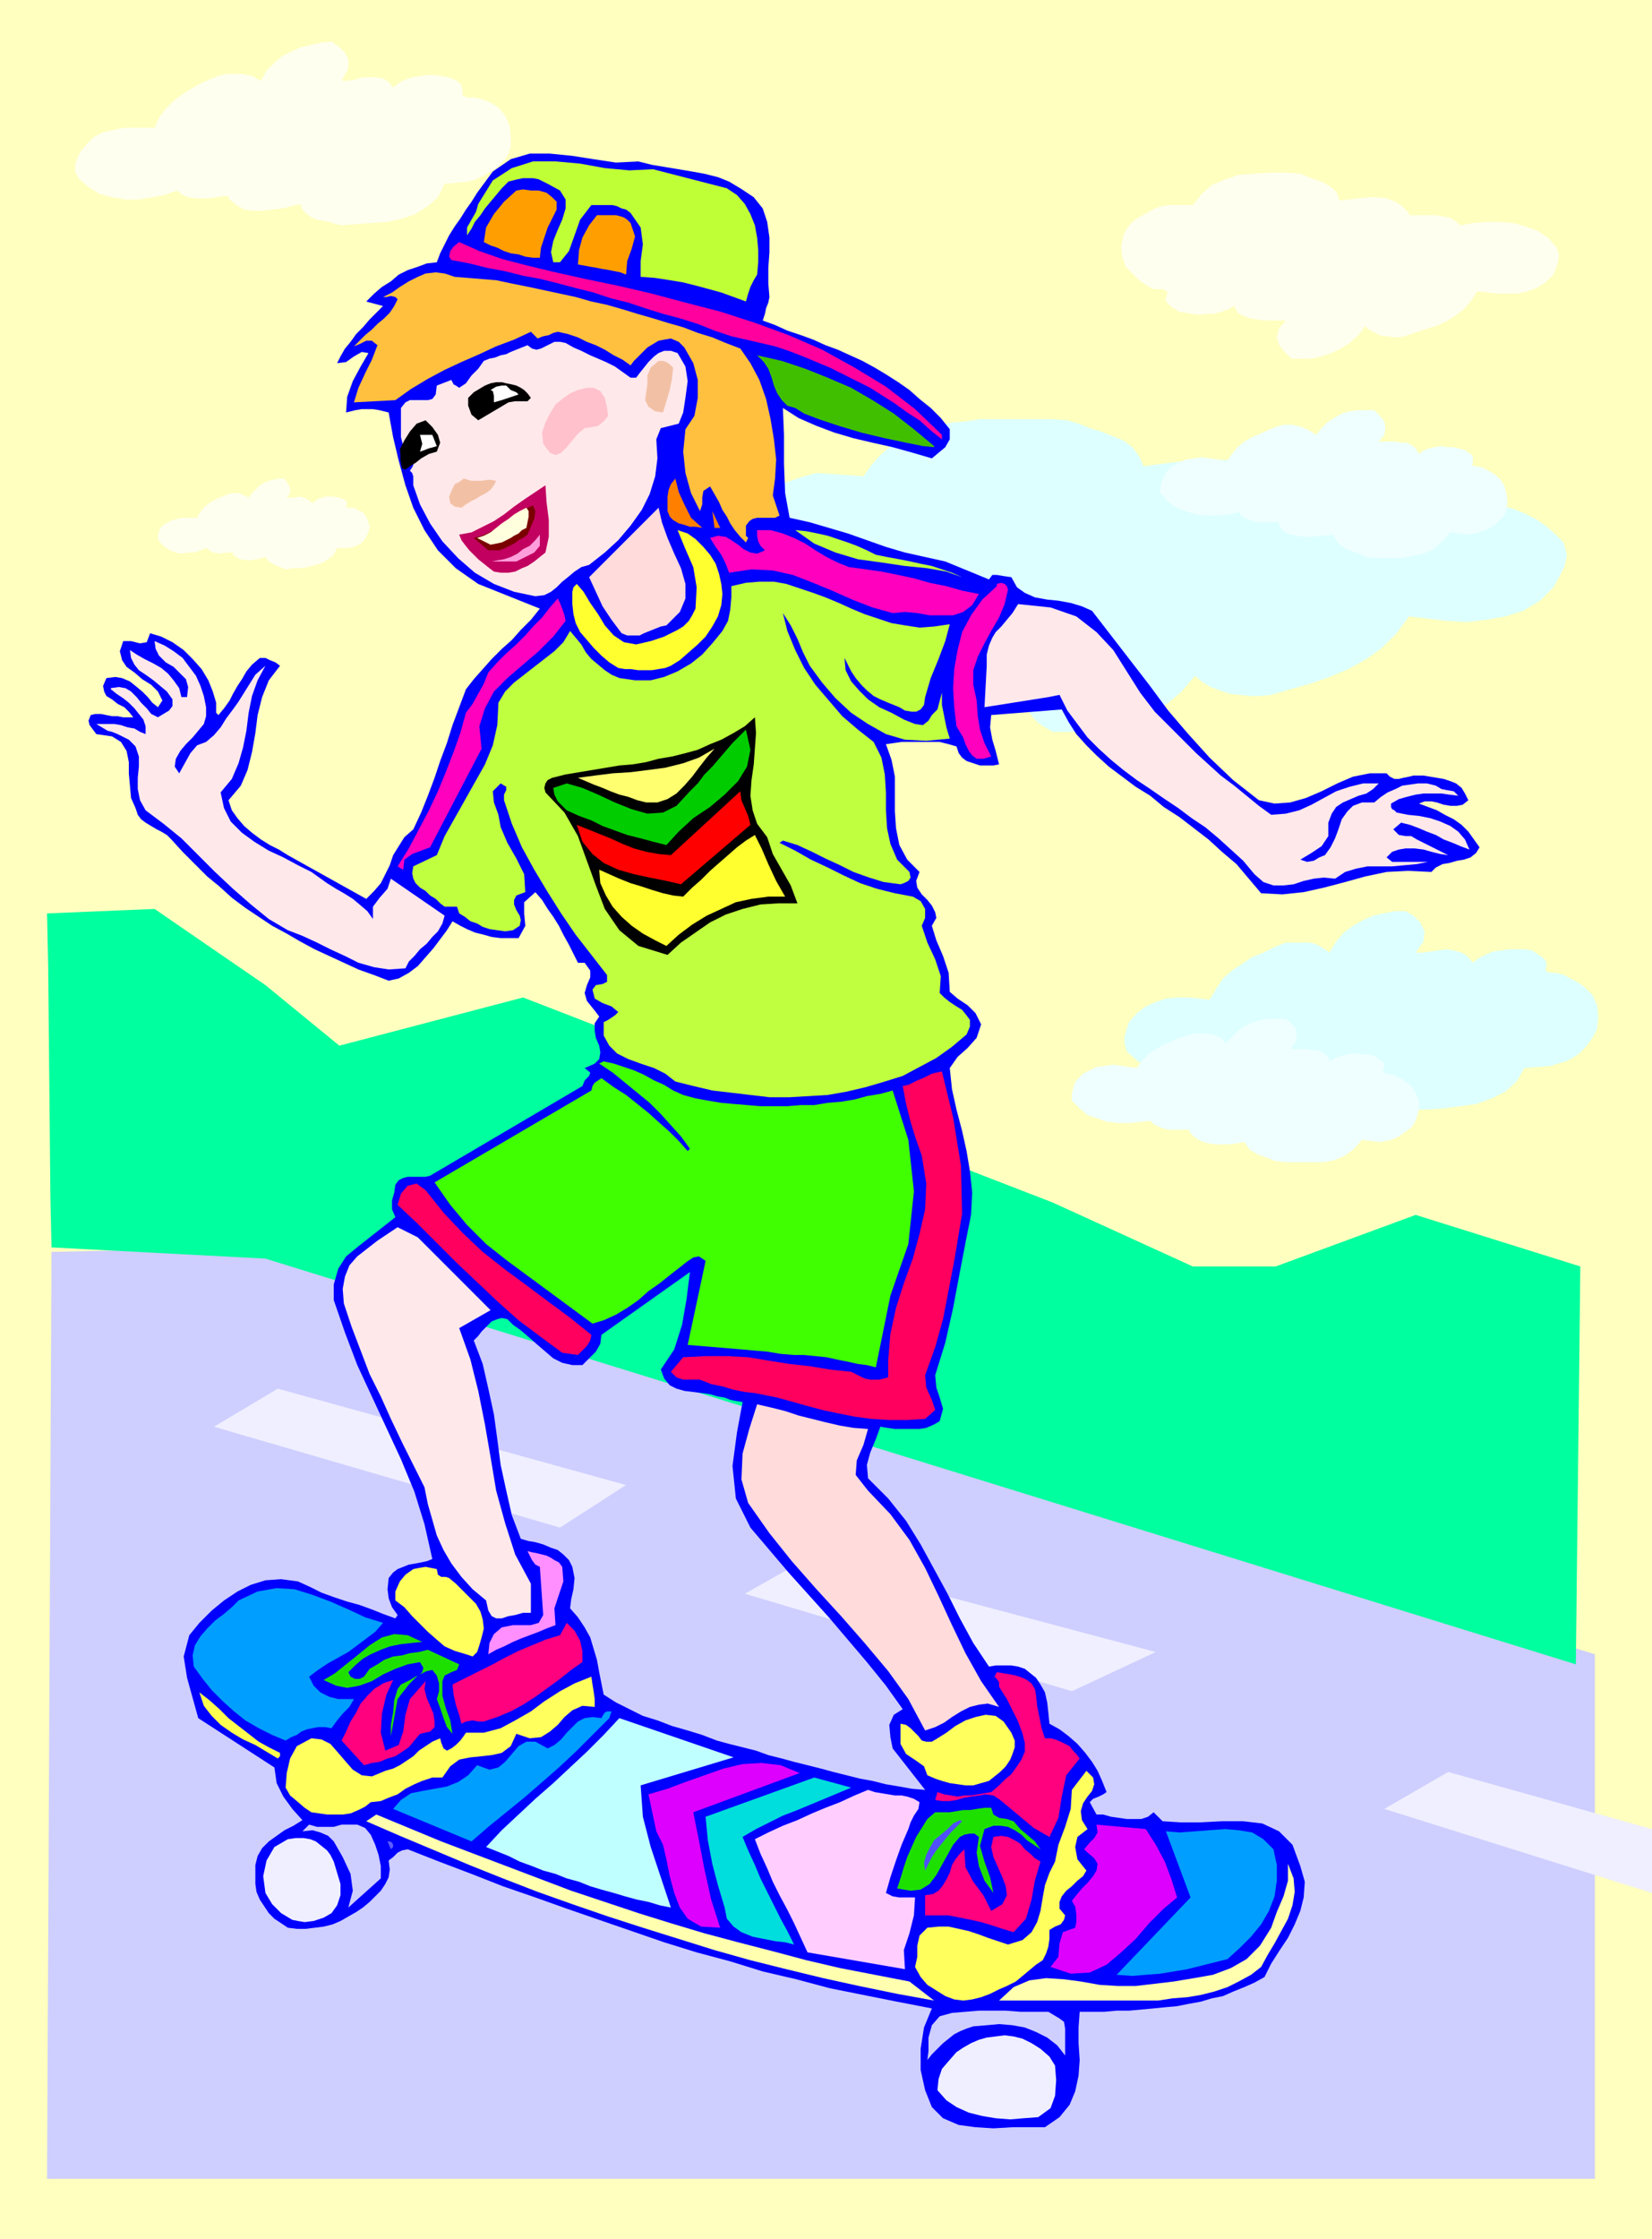 <svg xmlns="http://www.w3.org/2000/svg" fill-rule="evenodd" height="1.998in" preserveAspectRatio="none" stroke-linecap="round" viewBox="0 0 1475 1998" width="141.6"><style>.brush0{fill:#fff}.pen1{stroke:none}.brush3{fill:#ceceff}.brush5{fill:#dff}.brush6{fill:#efefff}.brush12{fill:#ffe8ea}.brush14{fill:#f2c1a5}.brush15{fill:#000}.brush17{fill:#ff7f00}.brush21{fill:#ffdbdb}.brush22{fill:#ffff30}.brush23{fill:#ff00bf}.brush24{fill:#bfff3f}.brush32{fill:#ffff5e}.brush33{fill:#009eff}.brush34{fill:#ff007f}.brush35{fill:#1ee000}.brush38{fill:#d0f}.brush41{fill:#ffffaf}.brush45{fill:#efffff}</style><path class="pen1" style="fill:#ffffbf" d="M0 0h1475v1998H0V0z"/><path class="pen1 brush3" d="M42 1944h1382v-468L232 1113l-186 4-4 827z"/><path class="pen1" style="fill:#00ff9e" d="m46 1113 191 10 1170 362 4-355-147-46-125 46h-74l-125-57-473-183-164 43-66-54-99-68-96 4 1 47 1 103 1 103 1 45z"/><path class="pen1 brush5" d="m1021 416 15-2 16-2 16-2h17l16 1 15 4 13 6 11 11v4h46l12 2 11 2 10 5 8 8 11-2 11-2 11-2 12-1 12-1h23l11 1 11 2 11 3 11 3 10 4 10 5 9 6 8 7 8 8 3 11-2 10-5 10-5 9-12 12-15 9-16 5-17 3-17 2-18-1-17-2-17-2-11 15-13 13-14 10-16 9-17 7-17 6-18 5-17 5-10 1h-9l-9-1-9-1-9-3-8-3-7-4-7-6-12 14-13 11-15 9-16 7-17 5-18 3-18 1h-18l-7-4-6-4-5-5-4-6-3-6-1-6 1-6 3-7 13-13-11-1h-38l-13-1-11-4-10-6-7-10-10 6-10 4-12 3-12 1-13 1-13-1-12-1-12-2-6-3-5-3-6-4-5-5-1-6 3-6v-4l-7-2h-8l-7-2-7-2-6-3-6-3-6-4-6-4-6-4-10-12-5-15-2-16 2-16 5-10 7-9 9-7 10-7 10-5 12-4 12-4 11-3 42 3 7-10 8-9 8-7 10-6 11-5 11-5 11-3 13-3 12-1 13-2h65l13 1 10 3 10 4 10 3 10 4 10 4 8 6 6 8 4 9z"/><path class="pen1 brush6" d="m248 1239 311 86-59 38-309-90 57-34zm472 152 312 83-75 35-292-87 55-31zm573 190 182 51v57l-239-75 57-33z"/><path class="pen1" d="m661 168 12 8 8 10 4 12 2 14v13l-1 14v14l1 12-1 5-2 5-1 5-2 6 11 4 11 5 12 4 11 4 11 5 11 4 11 5 11 5 11 6 10 6 11 7 10 7 9 8 10 8 9 9 8 10v9l-4 7-6 5-6 5-17-5-18-5-18-4-17-4-17-5-16-6-16-7-14-9 1 24v26l1 26 4 22 18 4 17 5 17 5 17 6 17 6 17 5 18 4 18 4 39 16 3-4h4l6 1 7 1 5 9 7 5 9 4 11 2 10 1 11 2 10 3 9 4 17 22 17 22 17 22 17 23 18 21 19 21 21 20 23 18 14 3 14-1 14-4 14-6 14-7 14-6 15-3h15l3 3 4 2h4l4-1 5-1 4-1h9l6 1 6 1 6 1 6 2 5 2 5 4 3 5 3 6-5 4-5 1h-6l-6-1-6-2-5-1h-6l-5 2 8 3 8 3 7 4 8 4 7 5 6 6 5 7 5 7-3 5-5 4-6 2-6 1-7 2-6 1-6 3-4 4-21-1-19 1-19 4-18 5-19 5-18 4-19 2-19-1-11-13-11-13-13-11-12-11-13-10-13-10-14-9-12-10-13-8-12-9-12-9-11-10-9-9-9-10-7-11-6-11-63 5-1 11 2 11 3 10 3 12-5 1h-12l-6-2-6-2-4-3-3-4-2-6-7-2-8-2h-34l-7 1-7 1 5 14 3 15v31l1 15 3 15 7 13 11 11-3 8 1 6 4 6 5 5 4 5 3 6 1 5-4 7 4 13 6 14 5 15 1 17 7 6 9 6 7 7 5 10-4 12-8 9-9 8-7 10 2 19 4 18 5 19 4 18 3 18 2 19-1 20-4 20-6 31-6 32-7 31-9 29 1 11 3 9 3 10-3 11-5 3-7 3-6 1h-22l-7-1-6-1-4 11-5 12-3 11 1 12 18 18 16 20 13 21 12 22 12 22 11 22 12 22 14 21 6-1h14l6 1 6 2 5 4 5 4 4 6 4 7 2 9 1 9 1 10 9 5 8 6 8 7 7 8 6 8 5 8 4 9 4 10-3 2-4 2-5 2-3 3 6 11h6l7 2 7 1 7 1h13l6-2 5-4 8 8 16 1h18l19-1h19l17 2 15 7 12 12 7 19 4 14-1 14-3 12-5 12-6 12-8 12-7 11-6 12-9 5-9 4-10 4-9 4-10 2-10 3-11 2-10 2-11 1-10 1-11 1-11 1h-11l-11 1h-22l-1 14v14l1 15-1 14-3 14-5 12-9 11-13 9h-29l-17 1-16-1-15-2-14-6-10-10-6-15-4-18v-19l3-19 7-17-31-6-30-6-30-6-30-8-30-7-29-9-30-8-29-9-29-10-29-10-29-10-28-10-29-10-28-11-29-11-28-11-5 1-4 2-4 4-4 3 1 8-1 7-3 6-4 6-5 5-5 5-6 5-6 4-7 4-7 4-7 3-8 2-8 1-8 1h-8l-8-1-6-4-6-4-5-5-4-6-4-6-3-7-1-7v-17l2-8 4-7 6-6 7-5 7-5 8-4 8-5-9-10-8-11-6-12-2-14-68-44-5-18-5-18-3-19 5-19 9-11 11-11 11-9 12-8 12-6 13-4 14-1 15 2 11 5 10 5 11 4 12 4 11 3 11 4 10 4 11 4 2-3-5-7-3-8-1-8 1-10 4-5 4-3 5-2 5-2 6-1 5-1 5-1 5-2-7-31-9-29-12-29-13-28-13-28-13-28-11-29-10-29v-14l4-14 7-11 11-9 33-26-3-7v-8l2-7 1-7 3-4 4-2 4-1h16l4-1 136-80 2-5 4-4 1-3-5-4 9-4 4-4 1-6-1-6-3-7-1-6v-7l4-6-3-4-4-5-4-5-2-7 2-7 3-7v-6l-5-7h-6l-4-8-4-8-5-9-4-8-5-8-5-7-5-8-6-7-10 9v10l1 11-6 11h-16l-8-1-7-2-8-2-7-3-6-3-7-4-5 8-6 8-6 8-7 8-7 8-8 6-9 5-9 2-13-5-14-5-13-6-13-6-13-6-13-7-12-7-13-7-12-8-12-8-12-9-11-10-11-9-11-11-11-11-10-11-4-4-5-3-4-2-5-3-5-3-4-3-3-4-2-6-4-9-1-11-1-11v-10l-2-10-5-8-8-5-14-2-3-4-3-4-1-4 2-5 4-1h5l5 1 5 1h5l5 1h9l-4-5-4-4-6-3-5-4-5-3-2-4-1-5 3-7 8-1 6 1 7 3 5 4 6 5 5 5 4 5 5 4 4-6-4-8-6-6-8-5-7-6-7-5-4-6-2-8 3-9h7l8 2 6-1 3-8 10 3 10 5 10 7 8 8 8 9 6 10 4 10 3 10v9l2 2 5-6 5-7 3-6 4-7 4-6 4-7 5-6 7-6h5l4 2 5 2 4 3-10 13-6 15-4 16-2 16-3 17-4 16-6 14-11 13 3 9 5 7 6 7 7 6 8 6 8 5 8 4 8 5 70 39 7-7 6-7 4-8 4-8 3-9 5-8 5-8 8-7 7-15 6-15 6-16 5-15 6-16 5-16 6-16 6-16 7-9 8-9 8-9 9-9 9-8 8-9 9-9 8-10-55-22-20-14-16-16-12-18-10-20-7-20-6-22-5-21-4-22-4-1-4-1-6-1h-10l-6 1-4 1-4 1 1-14 5-14 7-13 7-12-6-1-7 4-7 5-8 1 3-6 4-7 5-6 5-7 6-6 6-7 6-6 6-6-15-4 7-7 7-6 8-5 7-6 8-4 9-3 8-3 9-1 3-8 4-8 4-8 5-8 5-7 5-8 5-7 5-8 14-19 16-11 17-5h18l20 2 19 3 20 3 20-1 12 3 12 2 12 2 12 2 11 2 12 3 10 4 10 6zm-71 1054 12-18 7-22 4-23 3-24-79 56-1 8-4 7-6 6-6 6h-9l-9-2-8-4-7-6-7-6-8-7-7-6-7-5-5-5-5-1-4 1-5 2-4 4-5 5-3 4-4 4 8 21 5 22 5 23 3 22 3 23 5 23 5 22 8 21 7 2 6 1 7 2 7 3 6 2 5 4 5 5 3 6 2 10-1 10-2 9-1 8 7 8 6 9 5 9 3 10 3 10 2 11 2 10 2 10 11 7 12 6 12 6 13 4 13 5 14 4 13 4 13 5 11 3 12 3 12 3 11 4 12 3 11 3 12 3 12 3 11 3 12 3 12 3 11 2 12 3 12 2 11 2 12 1-29-37-2-10-1-11 4-9 8-5-15-21-17-21-17-20-17-20-18-20-18-20-17-20-17-20-13-26-3-29 4-30 5-27-6-1-5-1-5-2-6-1-7-2-7-1-8-1-8-1-7-2-6-3-5-6-3-8z" style="fill:#00f"/><path class="pen1" style="fill:#bfff35" d="m649 168 9 6 7 8 5 9 4 10 2 11 1 11v11l-1 11-3 5-3 6-2 6-2 7-11-4-11-4-11-3-11-3-12-3-12-2-13-2-13-1v-14l2-15-2-15-9-13-4-3-4-1-4-2-4-1h-19l-10 13-5 14-5 14-8 10h-6l-2-9 2-10 4-10 4-9 3-10v-8l-5-8-11-6-4-2-4-2-5-1h-9l-5 1-4 1-4 1-6 6-5 6-5 6-5 6-4 6-5 6-3 6-4 6v-7l4-7 4-7 2-7 13-21 17-11 19-6h20l22 2 22 4 22 2 21-1 66 17z"/><path class="pen1" d="m493 195-4 8-3 9-3 9-1 9h-6l-7-1-6-2-7-1-6-2-6-3-6-2-6-3 2-13 7-12 9-11 11-10 6-1 7 1h7l7 2 5 4 4 4v7l-4 8zm70 4 4 12-3 11-4 11-1 12-5-2-5-1-5-1-6-1-5-1-6-1-5-1-6-1 1-13 3-11 6-11 7-9h17l4 1 3 1 3 2 3 3z" style="fill:#ff9e00"/><path class="pen1" style="fill:#ff009e" d="M841 388v4l-10-8-10-9-11-7-11-8-11-7-11-7-12-6-12-6-12-6-12-5-12-5-13-5-12-4-13-3-13-3-13-3-15-5-15-6-16-5-15-4-16-5-15-5-16-4-15-5-16-4-15-4-16-4-16-3-16-4-16-3-16-4-16-3-2-3 1-5 3-4 5-4 18 8 20 7 23 6 25 6 27 6 29 6 30 7 30 8 31 8 31 10 30 11 30 13 29 16 28 17 26 20 24 23z"/><path class="pen1" style="fill:#ffbf3f" d="m443 250 14 3 15 3 14 3 14 3 14 3 14 4 14 3 14 4 13 4 14 4 13 4 14 4 13 5 13 4 12 5 13 5 9 13 8 15 6 17 4 18 3 18 2 18-1 17-2 15 6 18-4 2h-16l-4 1-3 2-3 4v9l2 2-2 4-5-5-5-6-4-6-3-6-4-6-3-7-4-7-4-7-6 4-1 6v6l-2 6-8-16-5-18-2-19 2-20 8-12 3-16v-16l-4-15-4-7-4-7-5-5-7-3-6 1-5 1-5 3-5 3-4 4-4 4-4 4-3 4-7-5-8-4-8-5-8-4-8-3-8-4-9-3-9-2-4 1-4 2-5 1-5 2-6-6-15 7-16 6-15 7-16 7-15 7-15 8-15 9-14 10-37 2 4-13 6-13 6-12 5-13-5-4h-5l-6 3-5 2 5-5 5-5 6-5 5-5 6-5 5-5 4-6 3-6-2-2-4-1-4 1h-3l8-4 7-5 8-5 8-4 7-3 9-1 8 1 9 3 37 3z"/><path class="pen1 brush12" d="m360 398-2-8v-26l4-5 4-2h16l4-1 3-4 1-8 13-5 1 2 1 2 2 1 3 2 6-4 5-7 6-6 5-7 5-2 5-1 5-2 5-1 4-2 5-2 5-2 5-2 4 3 4 1 4-1 4-2 4-2 4-2h5l5 1 7 4 7 3 8 4 7 3 7 3 8 4 7 5 7 5h5l3-4 4-5 4-5 5-5 4-3 5-2h6l6 2 7 12 2 13-2 15-2 13-4 10-8 2-8 2-4 10 1 17-2 16-5 16-7 14-10 14-11 13-12 11-14 11-7 2-6 4-6 5-5 4-5 5-5 4-6 3-8 1-19-4-18-7-17-10-15-13-14-15-11-16-9-17-6-17v-8l-1-3-2-2 2-3 1-2v-1h-1l-1-2-2-1-1-2-1-1-1-1-1-1-1-1v-3l-1-2v-1l1-1z"/><path class="pen1" style="fill:#3fbf00" d="M834 398v1l-10-1-15-3-19-4-21-5-20-6-18-6-13-5-8-5-7-2-5-5-4-6-3-7-2-7-3-8-4-6-6-6 22 5 21 7 20 8 21 9 19 11 19 12 18 14 18 15z"/><path class="pen1 brush14" d="m601 328-1 10-2 10-3 10-3 10-7-1-6-4-3-6 1-7 1-7v-8l3-7 7-6h4l3 1 3 2 3 3z"/><path class="pen1 brush15" d="m474 355-3 3h-11l-6 1-27 16-6-5-3-8v-7l5-5 5-3 5-3 5-2 5-1h5l4 1 5 1 4 1 4 2 3 2 3 3 3 4z"/><path class="pen1" style="fill:#ffc1cc" d="m542 364 1 7-4 5-5 4-5 1-7 1-6 5-5 6-5 6-5 5-5 2-5-2-6-8-1-10 3-9 4-8 5-8 6-5 7-5 7-3 8-2h6l6 3 4 6 2 9z"/><path class="pen1 brush0" d="m461 350 2 2-6 2-9 3-7 2v-6l-1-4-2-1 5-3 5-1h4l4 4 5 2z"/><path class="pen1 brush14" d="m443 429-2 4-3 4-4 3-4 2-5 3-4 2-5 3-4 3-6-1-4-3-1-6 3-7 2-4 2-1 2-1 4-3 7 2h8l8-1 6 1z"/><path class="pen1 brush17" d="m627 471-6-1h-5l-6-2-4-1-5-3-3-3-2-5v-13l1-6 2-5 4-5 3 12 5 11 6 12 10 9z"/><path class="pen1" style="fill:#c10060" d="m487 433 1 15 2 16v15l-3 14-5 4-5 4-6 4-5 2-6 3-6 1h-7l-6-1-4-3-5-4-5-4-4-4-4-4-4-5-3-4-2-5 11-2 10-5 10-5 9-6 9-7 10-7 9-6 9-6z"/><path class="pen1" style="fill:#7a0000" d="m471 477-4 3-4 2-4 3-4 2-4 2-5 2h-10l-13-11 7-2 7-3 7-4 6-4 7-5 6-4 6-4 7-3 2 5-1 7-3 7-3 7z"/><path class="pen1" style="fill:#ffd" d="m470 471-4 2-3 3-4 2-3 2-4 2-4 2-5 1-5 1-12-6 6-2 6-3 5-4 5-4 6-4 5-4 5-3 6-3 2 3v5l-1 5-1 5z"/><path class="pen1 brush21" d="m595 558-5 1-5 2-5 2-5 2-4 2h-11l-5-2-9-12-8-12-6-13-6-13 62-62 3 13 5 14 6 14 6 13 4 14v13l-5 12-12 12z"/><path class="pen1 brush17" d="m638 471-2-15 7 15h-5z"/><path class="pen1 brush22" d="m645 530-1 10-3 10-5 9-6 9-7 7-8 7-8 7-8 5-5 2-6 1-6 1h-12l-7-1h-5l-6-1-8-5-7-6-7-7-6-7-6-7-4-8-2-8-1-9v-11l1-4 3-3 6 7 6 10 7 10 6 10 8 9 9 6 11 2 13-3 6-2 6-2 6-3 6-3 5-3 5-5 3-5 3-6 1-19-3-18-7-16-7-17 9 3 7 5 7 7 6 7 5 8 3 9 2 9 1 9z"/><path class="pen1 brush23" d="m758 506 15 2 14 2 15 3 14 3 14 4 15 3 14 4 15 3-6 10-8 6-9 3h-21l-11-2-11-1-11 1-18-5-18-7-18-8-17-7-18-7-18-4-19-1-20 3-3-8-4-8-5-7-5-8 7-2 7 1 5 3 6 4 5 4 6 3 6 1 7-3-4-4-2-4-1-5v-5h12l11 3 10 4 10 5 9 6 10 6 10 5 10 4z"/><path class="pen1 brush24" d="m782 495 10 2 11 2 10 2 9 2 10 2 9 3 9 3 9 4-14-5-17-3-20-2-20-3-22-3-20-6-19-8-17-12 10 1 10 2 9 2 9 3 9 3 8 3 9 4 8 4z"/><path class="pen1" style="fill:#ff9edb" d="M461 501h-22l5-1 6-1 6-2 6-3 5-4 6-3 5-5 4-5v10l-5 6-8 4-8 4z"/><path class="pen1 brush24" d="m848 557-4 15-6 16-7 17-5 17-1 7-3 4-4 2h-4l-6-1-5-3-5-2-5-2-7-3-6-3-6-5-5-5-5-6-4-6-3-6-3-6 1 11 5 10 7 8 8 8 10 7 11 5 11 6 10 4 7 1 5-4 3-5 5-5 4-15v11l2 10 2 10 3 10-21 2-19-1-17-5-16-9-15-10-14-13-12-14-11-15-6-12-5-12-6-12-7-11 4 16 7 17 8 16 10 15 12 14 12 14 14 12 14 11 7 14 3 15 1 16v16l1 16 3 14 6 14 11 11 1 5-2 3-4 2-3 1-15-2-13-4-14-5-12-6-13-6-12-6-13-6-13-4-3 2 14 7 14 8 15 7 14 7 15 7 15 5 16 4 16 3 7 4 4 7v8l-3 7 5 15 7 15 5 15-1 15 4 4 5 4 6 4 5 3 4 5 3 4v6l-3 7-13 11-14 10-15 8-15 8-16 5-17 5-17 4-17 3-17 1-17 1h-18l-17-2-17-2-17-2-17-4-16-4-9-7-10-5-12-4-11-4-10-5-7-7-5-9v-12l4-2 3-2 3-2 3-3-6-5-8-3-7-4-2-8 3-4 6-1 4-2v-6l-14-18-14-18-13-19-12-19-12-20-11-20-9-21-7-21v-5l2-4v-3l-5-3-7 7 1 10 4 11 2 11 6 14 8 14 7 14 1 16-8 3-2 4v4l2 5 3 5 1 4-1 5-6 4-7 1-7-1-7-1-6-2-5-3-6-2-5-4-5-3-2-6h-11l-4-3-4-4-5-3-4-4-5-3-4-4-2-4-1-5 1-6 21-10 7-17 9-16 9-16 9-16 9-16 7-17 4-18 1-20 6-10 8-8 9-7 9-7 9-7 9-7 8-8 6-10 5 6 5 6 4 7 5 6 6 5 6 5 6 4 7 3 14 2h14l12-3 12-5 12-7 10-8 9-10 9-11 5-9 2-10 1-11v-10l13-3 12-1h13l11 2 12 4 12 4 11 4 12 5 11 5 12 5 12 4 12 4 12 2 13 2 13-1 14-2z"/><path class="pen1 brush23" d="m900 526-3 13-5 12-7 12-6 11-6 12-4 12v13l3 14 1 14 2 12 4 12 6 12-7 2h-6l-4-3-3-4-3-6-2-6-3-5-3-5-2-17-1-17 1-17 3-17 4-16 8-15 10-14 13-12v-2l4-1 3 1 2 2 1 3zm-395 28-11 14-13 13-14 12-14 12-12 12-8 15-5 16 2 20-46 88-8 3-8 3-7 5-1 9-5-3 10-16 9-17 9-17 8-17 7-17 7-18 6-17 5-18 6-8 5-9 5-9 4-10 8-9 8-8 9-8 8-8 7-8 8-8 7-9 7-8 2 4 2 5 2 6 1 5z"/><path class="pen1 brush12" d="m1047 651 10 10 11 11 11 10 11 10 12 9 11 9 11 9 11 8 13-1 12-3 11-5 11-6 11-6 12-4 12-3h14l-5 5-6 4-7 2-7 3-7 3-6 4-4 6-3 8v12l-6 9-9 6-10 6 6 2 6-1 5-3 5-2 5-7 4-8 3-8 3-9 5-7 5-5 8-3h11l6-5 6-4 7-3 6-3 7-1 7-1h8l8 2 5 3 5 1 6 1 4 4-8-1-7-1h-16l-7 1-8 2-7 2-7 4v3l1 2 2 1 2 2 10 2 10 1 10 2 9 3 9 4 7 5 6 7 4 9-8-3-7-3-8-3-7-4-8-3-7-3-8-3-8-2-7 6 5 5 6 1h5l5 3 28 14-7-1-8-2-7-2-8-1h-8l-6 1-6 2-5 5 5 4h32l-10 2-11 1-11 1h-22l-10 2-10 3-9 6-10-1-9 1-9 2-9 3-9 1h-9l-9-3-8-7-10-12-11-10-11-10-12-10-12-8-12-9-12-8-13-9-12-8-12-9-11-9-11-10-10-10-9-12-9-12-7-14-10 2-57 9 2-37v-10l2-8 3-7 3-5 5-5 5-6 5-6 5-8 29 3 23 8 18 14 15 16 12 19 12 19 13 17 16 16zm-863-20v8l-2 7-5 6-5 6-6 6-5 6-4 7-1 7 4 6 5-9 5-9 6-7 8-3 7-6 6-7 5-8 6-8 5-7 5-8 5-8 5-8 9-8-7 13-5 14-3 15-2 16-3 15-4 14-6 14-10 12 3 14 6 12 10 10 11 8 13 8 13 6 13 7 12 6 7 5 7 5 8 5 7 4 8 5 6 5 7 6 5 7v-11l6-8 7-8 3-9 48 33-2 7-4 7-5 5-5 6-6 5-5 6-5 5-3 6-15 1-13-2-14-4-12-6-13-6-12-6-13-6-13-5-17-10-16-13-16-14-16-15-15-15-15-15-16-13-16-12-5-9-2-10v-10l1-10v-9l-3-9-6-6-10-5-5-2-4-1-5-3-5-3h16l6 1 6 2 6 1 5 3 5 2v-7l-2-6-4-5-4-5-5-5-5-4-6-4-5-4v-1l7-1 6 1 5 3 5 5 4 5 5 5 4 5 6 3 5-3 5-3 3-4v-6l-5-7-6-5-6-5-7-5-6-4-4-5-3-6-1-7 6 4 7 4 8 4 7 4 6 5 5 6 5 7 2 8h5l1-9-2-7-5-5-6-6-7-4-6-6-3-6-1-7 9 4 8 5 8 6 6 8 6 8 4 9 3 9 2 10z"/><path class="pen1 brush15" d="m674 640 1 14-1 14-1 14-2 14-1 14 2 13 4 12 9 12 5 15 8 14 8 14 6 16h-17l-16 1-16 4-15 5-14 7-13 9-13 9-12 11-26-8-17-14-13-19-8-21-8-22-8-22-12-21-17-18-1-4 1-4 2-3 4-2 12-3 12-2 12-2 12-2 12-2 12-1 12-2 11-3 12-2 12-3 11-3 11-5 10-4 11-6 10-6 9-8z"/><path class="pen1" style="fill:#0c0" d="m595 754-12-3-11-3-12-3-11-4-11-4-10-5-11-4-11-5-4-4-4-4-3-6-1-6 12-4 14 4 14 6 15 7 15 6 14 4 14-1 12-6 12-13 7-7 6-8 7-7 6-7 6-7 6-7 6-6 6-6 4 18-3 15-8 13-12 12-13 11-15 10-13 12-11 12z"/><path class="pen1" style="fill:#ffff70" d="m577 716-8-2-8-3-8-2-8-3-7-3-8-3-7-3-7-3 15-2 16-2 16-1 16-2 15-2 16-4 14-5 14-8-7 8-7 9-6 8-7 8-7 7-8 5-9 3h-10z"/><path class="pen1" style="fill:red" d="m670 736-62 53-13-3-15-3-14-3-14-4-13-6-10-8-9-11-5-15 10 4 10 4 10 4 11 5 10 4 11 3 11 2 11 1 62-57 1 8 3 7 3 7 2 8z"/><path class="pen1 brush22" d="M701 800h-15l-15 2-14 3-13 6-13 6-13 8-12 9-11 10-10-5-11-6-10-7-9-8-8-9-6-10-5-11-1-12 9 4 9 4 10 4 10 3 9 3 10 3 9 2 9 1 8-8 8-7 8-8 8-7 8-7 8-7 8-6 8-5 6 12 6 14 7 15 8 14z"/><path class="pen1" style="fill:#3fff00" d="m610 977 11 3 11 2 12 2 11 1 12 1 12 1h24l12-1h12l12-2 12-1 12-2 11-3 12-2 11-3 14 44 5 46-5 47-16 46-13 64-8-2-8-1-9-2-10-2-9-2-10-1-10-1h-9l-12-1-12-2-12-1-11-1-12-1-12-1-12-1-12-1 16-75-6-4-5 1-6 4-5 4-9 7-10 8-10 7-9 8-10 7-10 6-11 5-10 3-19-14-19-14-19-14-19-14-19-15-17-17-15-18-14-20 140-82 1-4 2-3 3-2 3-2 11 8 11 7 10 8 10 8 10 9 9 8 8 8 8 9 2-2-8-11-9-10-9-10-10-10-11-9-11-9-11-9-12-8 4-2 9 2 9 3 9 3 9 4 9 5 9 4 8 5 9 4z"/><path class="pen1" d="m841 956 10 41 7 43 1 43-7 42-5 26-5 26-7 25-9 25 1 11 5 11 3 9-9 8-16 1h-16l-16-1-15-2-15-3-14-3-15-4-14-4-11-3-10-2-10-2-9-1-10-2-10-3-10-2-10-4h-15l-6-2-5-5 11-13 20-1h19l19 1 18 3 19 3 18 2 18 3 19 2 4 2 4 2 4 2 5 1h8l4-1 4-1v-15l2-24 5-23 7-22 8-22 6-22 5-22 1-23-4-25-5-14-5-16-4-16-3-16 5-1 4-2 4-2 5-2 4-2 4-2 4-1 5-1zm-461 106 16 20 17 18 18 17 19 15 19 14 20 15 19 14 20 16-1 5-3 5-4 4-4 4-14-2-19-14-20-15-19-17-18-17-19-18-18-18-17-17-17-16 3-10 6-7 8-2 8 6z" style="fill:#ff005e"/><path class="pen1 brush12" d="m438 1169-28 16 10 28 7 28 6 30 5 29 5 30 8 29 9 28 14 26v26h-7l-7 2-6 1-6 2h-5l-4-2-3-5-2-9-12-10-10-11-9-12-7-12-6-13-4-14-4-14-3-15-10-20-10-20-10-21-9-20-10-20-8-21-8-21-7-21-1-13 2-11 4-10 7-8 9-7 9-7 9-6 9-6 18 9 65 65z"/><path class="pen1 brush21" d="m775 1275-4 14-6 14-1 13 11 14 20 21 17 23 14 25 12 25 12 26 12 25 14 25 16 23-10-3-8 1-8 2-8 4-8 5-7 5-8 4-9 3-15-28-18-25-21-25-21-24-22-24-22-25-20-25-19-27-6-21 1-23 6-22 7-22 13 3 12 3 12 4 12 3 12 3 13 3 12 2 13 1z"/><path class="pen1" style="fill:#ff8eff" d="m502 1398 1 13-4 12-4 12 1 15-8 3-7 3-8 3-8 3-7 3-8 4-7 3-7 4 1-10 4-8 7-6 10-2h16l7-2 4-7-3-43-4-2-3-4-2-4-2-4 4 1 5 1 4 1 4 1 4 2 3 2 4 2 3 4z"/><path class="pen1 brush32" d="m390 1400 1 5 3 2h4l3 1 6 5 6 6 6 6 6 6 4 7 2 7 1 8-2 8-2 7-2 6-4 4-6-2-10-3-9-4-7-6-8-7-7-7-7-7-7-8-8-6v-8l4-9 5-6 7-5 5-1 6-1 5 1 5 1z"/><path class="pen1 brush33" d="m342 1448-7 8-8 6-8 6-8 6-9 5-9 5-9 6-8 6 4 8 6 6 8 4 8 2h14l-4 7-6 6-5 6-5 7-6-1h-6l-5 1-5 1-5 2-4 3-5 2-5 3-12-5-12-6-12-7-10-8-10-9-10-10-8-10-8-11-1-10 2-9 5-8 6-7 7-7 8-6 7-6 6-6 17-8 17-3 16 1 16 5 16 6 16 7 15 7 16 5z"/><path class="pen1 brush34" d="m520 1483-10 7-10 8-11 8-11 8-11 7-11 6-12 5-12 4h-5l-5-1-6 1-4 2-2-8-3-9-2-9-1-9 12-6 12-6 12-6 11-6 12-6 12-5 12-5 13-4 6-11 7 7 5 9 2 9v10z"/><path class="pen1 brush35" d="m377 1465-10 1-9 1-10 2-8 3-9 4-7 4-7 6-6 6 2 4 4 2h4l4-2 5-7 7-4 6-4 8-3 8-1 7-2 8-1 8-2 28 13-2 5-5 2-6 3-2 5v13l3 11 4 11 2 12-5-6-3-8-3-9-3-8 2-7v-7l-2-7-4-5-5 1-4 2-4 2-4 4-4 4-3 4-4 5-3 4-6 33v-10l2-11 1-11 3-10 3-4 4-2 4-2 5-3 4-2 2-2 1-4-3-5-11 2-11 4-11 5-10 6-11 4-11 2-10-2-11-5 10-6 10-8 10-8 11-9 11-7 11-3 12 1 13 6z"/><path class="pen1 brush34" d="m925 1512 1 10 2 10 2 10 3 9h5l4 1 5 2 4 2 4 2 3 4 3 3 3 4-12 15-4 19-3 19-8 17-7-4-7-4-6-5-6-5-6-5-6-5-6-5-6-4-7-1-6 1-7 1-6 1-7 2-6 1h-7l-6-1 2-7 6 2 6 1 6 1 6-1h6l6-1 6-1 6-1 6-5 6-6 6-5 5-7 4-6 3-7v-8l-2-8-4-11-5-10-5-10-7-11v-4l-2-3-2-2 2-4 6 1 6 1 5 1 6 2 4 2 4 3 3 5 1 5z"/><path class="pen1 brush32" d="m531 1523-11-1-9 4-7 6-6 7-7 6-8 5-10 1-12-4-5 11-8 6-9 2-9 1-10 1-10 2-8 6-7 10h-9l-9 3-7 3-8 4-7 5-8 3-7 3-9 1-5 4-6 3-7 3-7 1h-14l-7-1-7-1-6-4-7-6-6-5-4-7 1-13 3-13 6-11 13-7 9 1 8 4 7 8 6 7 7 8 8 5 9 1 12-5 7-2 6-3 6-4 6-4 5-5 6-4 6-4 7-3 1 4 2 5 3 2 4-2 4-3 4-4 3-4 2-3h16l15-4 13-7 14-8 12-9 14-9 13-7 15-6 1 7 1 6 1 7v7z"/><path class="pen1 brush34" d="m344 1562 12-5 4-12 2-15 4-14 14-16-1 7 2 8 3 7 3 7 1 7v5l-4 4-9 2-5 6-5 6-6 4-6 4-7 2-7 3-7 1-7 2-20-22 4-8 4-9 5-8 4-8 6-7 6-6 8-5 9-3-6 13-4 17-1 17 4 16z"/><path class="pen1" style="fill:#ffff4f" d="M250 1564v3l-1 1-1 1-10-6-10-6-11-5-10-6-10-7-8-8-7-9-4-12 9 7 9 8 8 8 9 7 9 7 9 7 9 5 10 5z"/><path class="pen1 brush33" d="m544 1533-15 15-15 15-15 14-16 14-15 13-16 13-16 13-15 13-70-29 7-8 9-6 10-2 11-2 11-2 10-4 9-6 8-9 11 4 8-2 6-5 6-7 6-7 7-4h8l11 6 6-3 6-5 5-6 5-5 5-5 6-3 7-1 8 1 1-2 2-3 2-1h4l-2 6z"/><path class="pen1 brush32" d="m903 1546 3 7v6l-2 6-2 5-4 6-5 5-5 4-5 4-7 2-7 2h-7l-7-1-7-1-7-2-6-2-7-3-3-8-7-5-9-6-5-9v-18l5 1 4 3 4 4 3 3 3 4 4 1h5l5-3 8-5 8-6 9-5 9-3 9-2 9 1 7 5 7 10z"/><path class="pen1" style="fill:#bfffff" d="m572 1593 2 28 7 27 9 27 9 27-10-2-10-3-10-2-11-3-10-3-11-3-10-3-10-4-11-3-10-4-11-3-10-4-11-4-10-5-10-4-10-4 14-15 15-14 15-14 16-14 15-14 15-14 15-15 14-15 102 35-83 25z"/><path class="pen1 brush38" d="m619 1617 5 25 5 26 6 27 8 25-17-1-12-7-7-10-5-13-4-15-3-15-3-13-6-12-7-33 17-5 16-6 17-6 17-6 17-4 17-1 17 2 17 7-95 35z"/><path class="pen1 brush32" d="m971 1632-9 7-2 9 2 11 8 10-3 5-5 4-5 5-5 4-4 5-2 5v6l5 6-1 4-3 4-5 2-5 3v8l-1 7-2 6-3 6-6 4-6 5-6 5-6 5-8 4-7 3-8 4-8 3-8 2-8 1-8-1-8-3-8-5-8-5-6-7-5-9 2-9v-10l2-9 7-7 10-1h9l9 2 9 2 9 3 8 3 9 3 9 3 13-4 8-7 5-9 3-10 2-12 2-11 4-11 5-10 3-15 6-16 5-16 1-17 13-17 6 6 1 6-2 6-4 5-4 6-2 7 1 8 5 8z"/><path class="pen1" style="fill:#0dd" d="m760 1595-12 5-12 5-12 5-12 5-13 5-12 6-12 6-12 7 5 12 6 13 5 12 6 12 6 12 6 12 6 11 6 12-8-2-9-1-10-2-10-2-10-4-7-5-6-7-2-10-6-20-5-19-4-21-2-21 97-35 33 9z"/><path class="pen1" style="fill:#ffceff" d="m821 1608-1 6-4 6-3 6-2 6-6 14-5 14-5 15-4 14 6 3 6 1h14l-1 16-4 16-5 15 1 17-87-15-6-13-6-13-6-12-7-13-6-12-5-12-6-13-5-13 12-6 13-6 13-5 13-6 12-5 13-5 13-6 12-5 6 2 6 1 6 1 6 1h6l5 1 6 2 5 3z"/><path class="pen1 brush35" d="m885 1613 2 6 5 3 7 1 6 2 6 7 6 5 7 6 5 7-6-4-6-4-5-5-6-4-6-3-7-1h-6l-8 3-4 15 4 14 5 14 3 14-8-11-5-13-2-12 2-14-4-3h-4l-5 1-4 2-6 7-5 9-5 9-5 9-6 8-8 5-9 1-12-2 3-9 3-10 3-9 4-9 4-9 5-8 5-8 7-6h13l6-1 6-1h6l6-1 7-1h6z"/><path class="pen1 brush41" d="m812 1768 22 17-33-6-34-7-32-7-33-8-32-8-32-9-32-10-32-10-31-10-32-11-31-11-31-12-30-12-31-13-31-13-30-13 9-6 29 12 29 12 29 11 29 11 29 11 29 11 30 10 30 10 29 9 30 9 30 8 31 8 30 8 30 7 31 6 31 6z"/><path class="pen1" style="fill:#4f4fff" d="m859 1625-5 5-5 5-5 6-4 5-4 5-4 6-3 6-3 6-1-7 2-7 3-6 4-7 6-5 6-5 5-5 6-3 2 1z"/><path class="pen1 brush3" d="m331 1637 4 9 3 9 2 10v11l-29 26 4-15-2-15-7-15-8-14-5-5-7-3-7-2-9 1 6-6 7 2h15l7-2h14l7 3 5 6z"/><path class="pen1 brush38" d="m1023 1632 9 14 8 15 6 16 5 16-12 10-13 13-12 14-13 12-13 11-15 7-17 1-18-6 7-9 1-12 3-10 11-4 1-5v-7l-1-7-3-5 4-5 5-6 5-5 5-6 3-5 1-6-3-5-7-6-2-2 5-6 4-4 3-5-1-7 44 4z"/><path class="pen1 brush33" d="m1137 1650 3 14v14l-2 14-5 13-7 12-9 11-10 10-11 10-12 3-12 3-12 3-12 2-12 2-13 1-12 1-14-1 66-69-22-59 12 1 14-1 13-1 14-1 12 1 12 2 10 6 9 9z"/><path class="pen1 brush34" d="m929 1661-5 17-3 17-5 17-11 12-10-3-9-3-10-3-9-2-10-2-10-2h-21v-18l7-1 5-3 4-5 3-5 3-6 2-7 3-5 4-5 4-4 1 16 7 13 9 12 7 14 10-6 4-8-1-8-3-8-4-9-4-9-2-9 2-9 7-1 6 1 6 3 5 3 4 5 5 4 4 4 5 3z"/><path class="pen1 brush6" d="m298 1661 3 10 3 10v10l-3 9-5 7-7 4-9 3-8 1-6-1-5-1-5-3-5-3-4-4-4-4-3-5-3-5-2-15 3-14 7-12 12-7 7-1h7l6 1 5 2 5 4 5 4 3 4 3 6z"/><path class="pen1" style="fill:#5e5eff" d="m351 1648-2 2-3-7h2l2 1 1 2v2z"/><path class="pen1 brush41" d="m1126 1755-9 7-11 6-10 5-12 4-12 3-12 2-13 1-13 2H892l13-12 14-6 15-2 16 1 15 2 17 3 16 1h16l17-2 17-2 18-3 17-3 16-6 14-8 12-12 10-16 5-14 6-14 4-14v-15l5 13 1 12-2 12-4 12-6 11-6 11-6 10-6 11z"/><path class="pen1 brush3" d="m936 1795 5 3 5 3 4 3 1 6v24l-7-9-9-7-10-5-10-4-11-2-12-1-11 1-12 1-6 2-5 2-6 3-5 4-5 4-5 5-5 5-4 5 1-8v-12l3-11 7-8 11-3 12-1 12-1h24l13 1h25z"/><path class="pen1 brush6" d="m942 1843 1 13-1 14-4 11-11 8-13 1-12 1-13-1-12-2-12-3-11-5-9-6-8-9 1-10 3-9 6-7 7-8 6-4 7-4 7-3 7-2 8-1 8-1 8 1 8 2 8 4 8 5 8 7 5 8z"/><path class="pen1 brush15" d="m357 405 1 9 1 4 3 1 4-3 5-3 5-4 7-4 7-2 3-8-2-7-5-7-6-6-8 3-6 7-5 8-4 8 1 8 3 13 1 3-5-20z"/><path class="pen1 brush0" d="m390 398-3 1-4 1-5 2-3 1 2-7-2-8h11l4 10z"/><path class="pen1" d="m1196 179 8-1 8-1 9-1h9l8 1 8 3 6 4 6 6v2h24l6 1 6 1 5 3 5 4 11-2 12-1h12l12 1 11 3 11 4 9 6 8 9 2 7-1 6-2 6-2 5-7 7-8 5-8 3-9 2h-18l-9-1-9-1-6 9-6 7-8 6-8 5-9 4-10 3-9 3-9 3-5 1h-5l-5-1h-5l-4-2-4-2-4-2-3-3-6 8-8 7-8 5-8 4-9 3-9 2h-18l-6-6-5-6-2-7 2-8 6-7h-19l-7-1-6-1-6-2-5-3-3-6-5 3-6 2-7 2h-6l-7 1-7-1-6-1-6-1-2-2-3-1-3-3-3-3v-3l1-3v-3l-4-2h-8l-6-3-7-5-5-5-7-7-3-9-1-9 2-10 3-6 4-5 5-4 5-3 6-3 5-3 6-2 6-1h22l8-10 9-8 12-5 12-4 14-1 14-1h14l13 1 5 2 5 2 6 2 5 2 5 3 4 3 3 4 2 6zm-928 3-8 2-8 2-9 1-8 1h-9l-8-1-7-4-7-6v-2h-5l-6 1-6 1h-13l-6-1-5-2-5-4-11 4-11 2-12 2h-12l-12-2-11-3-10-6-9-8-3-6v-6l2-6 3-6 6-7 6-6 8-4 9-2 9-2h28l4-9 6-8 7-7 8-6 8-5 9-5 9-4 8-3 5-1h15l4 1 5 1 3 2 4 2 5-9 7-7 7-6 8-4 9-4 9-2 9-2 9-1 7 5 5 5 3 6v8l-6 11h6l6-1 7-2h12l6 1 5 3 4 5 5-4 6-3 6-2 7-1 6-1h7l7 1 6 1 2 1 3 1 3 2 3 3 1 4v5l4 2h7l8 2 7 3 6 4 6 7 4 9 1 9v10l-2 6-3 5-5 5-4 4-6 3-5 3-6 3-6 2-22 2-6 12-9 8-11 7-12 4-13 3-14 1-14 1-13 1-5-1-6-2-5-1-6-1-5-2-4-3-4-4-2-5zm-31 315-7 2-8 1-8-1-6-4v-2h-5l-7 1-6-1-6-4-5 2-5 2h-6l-6 1-5-1-5-2-5-3-4-4-2-3v-4l1-3 1-3 3-3 4-2 4-2 4-1 4-1h14l2-4 3-4 3-3 4-3 4-2 4-2 5-2 5-2h8l4 2 4 2 3-4 3-3 3-3 4-3 5-2 4-1 5-1h5l2 3 2 3 1 3v4l-3 4h6l6-1 6 2 5 4 5-4 7-2h6l6 1 2 1h1l2 1 1 1 1 2-1 2v1l2 1h4l3 1 3 2 3 1 3 4 2 5 1 4-1 5-3 6-4 4-6 3-5 1h-10l-3 6-5 4-5 3-6 2-7 2-7 1h-6l-7 1-5-2-5-2-5-3-3-4z" style="fill:#ffffef"/><path class="pen1 brush45" d="m1190 477-6 1h-6l-7 1h-6l-7-1-6-1-6-3-4-5v-3h-19l-5-1-5-2-4-2-3-4-9 2-10 1h-10l-9-1-10-3-8-3-8-6-6-7v-5l1-5 2-4 2-4 5-6 6-3 7-3 7-1 7-1 7 1 8 1 7 2 5-7 5-6 6-5 7-4 7-3 7-3 7-3 7-2h8l8 2 7 3 6 4 5-6 5-5 6-4 7-4 7-2 7-1h15l5 5 4 5 1 6-1 6-5 6h15l5 1h5l4 2 4 3 3 5 4-3 5-2 5-1 6-1 5 1h5l5 1 4 1 3 1 2 2 2 1 2 2v6l-1 2 3 1 6 1 6 3 5 3 5 4 4 6 2 7 1 8-1 8-3 5-3 3-4 4-4 3-5 2-5 2-4 1-5 1-17-2-7 8-8 7-9 4-10 2-10 2h-22l-10-1-8-4-9-3-7-5-5-8z"/><path class="pen1 brush5" d="m1220 967-8 2-9 2-9 1-10 1h-9l-8-1-8-4-6-6-1-2h-19l-7 1-7-1-6-1-6-2-5-4-12 3-13 2-13 2-13-1-12-2-12-4-11-6-10-9-2-7v-6l2-7 2-6 7-8 8-6 9-4 9-3 10-1h10l10 1 9 1 6-10 6-9 8-7 9-6 9-6 10-4 10-5 10-4h21l5 1 4 2 5 3 4 3 6-10 7-8 8-6 9-5 9-4 9-2 10-2h10l7 4 6 6 4 8-1 9-7 10h6l7-1 7-1 7-1 7 1 7 2 5 3 5 6 5-4 6-3 7-3 7-1 7-1h14l7 1 3 2 3 2 3 2 3 3 1 4-1 4 1 2 4 1h4l4 1 4 1 3 2 4 2 4 2 3 2 4 3 7 7 4 9 1 10-1 11-3 6-4 6-4 5-5 5-6 4-6 3-7 2-6 2-24 2-7 12-10 9-12 6-14 5-14 2-15 2-15 1h-14l-5-2-6-1-6-2-6-2-6-2-4-3-4-5-3-6z"/><path class="pen1 brush45" d="m1111 1019-6 1-6 1h-14l-7-1-6-2-5-3-5-5v-2h-19l-4-1-5-2-4-2-3-3-9 1-9 1h-10l-10-1-9-3-9-3-7-6-7-7v-5l1-5 1-4 2-4 6-6 6-3 6-3 8-1 7-1 7 1 7 1 7 1 5-7 6-6 6-4 7-4 7-3 7-3 7-2 7-2h8l8 1 7 3 5 5 5-6 6-6 6-4 7-3 7-2 7-1h15l5 4 4 5 1 5-1 6-5 7h14l6 1h4l5 2 4 3 3 5 4-3 5-2 5-1 6-1h5l5 1h5l4 1 3 2 2 2 2 1 2 2v3l-1 3v2l3 1 6 1 6 3 5 3 5 4 4 6 3 8v7l-2 7-2 5-3 4-4 3-4 3-5 3-5 2-5 1-5 1-16-2-7 8-8 6-9 4-10 2h-33l-10-1-8-3-8-3-7-4-5-7z"/></svg>

